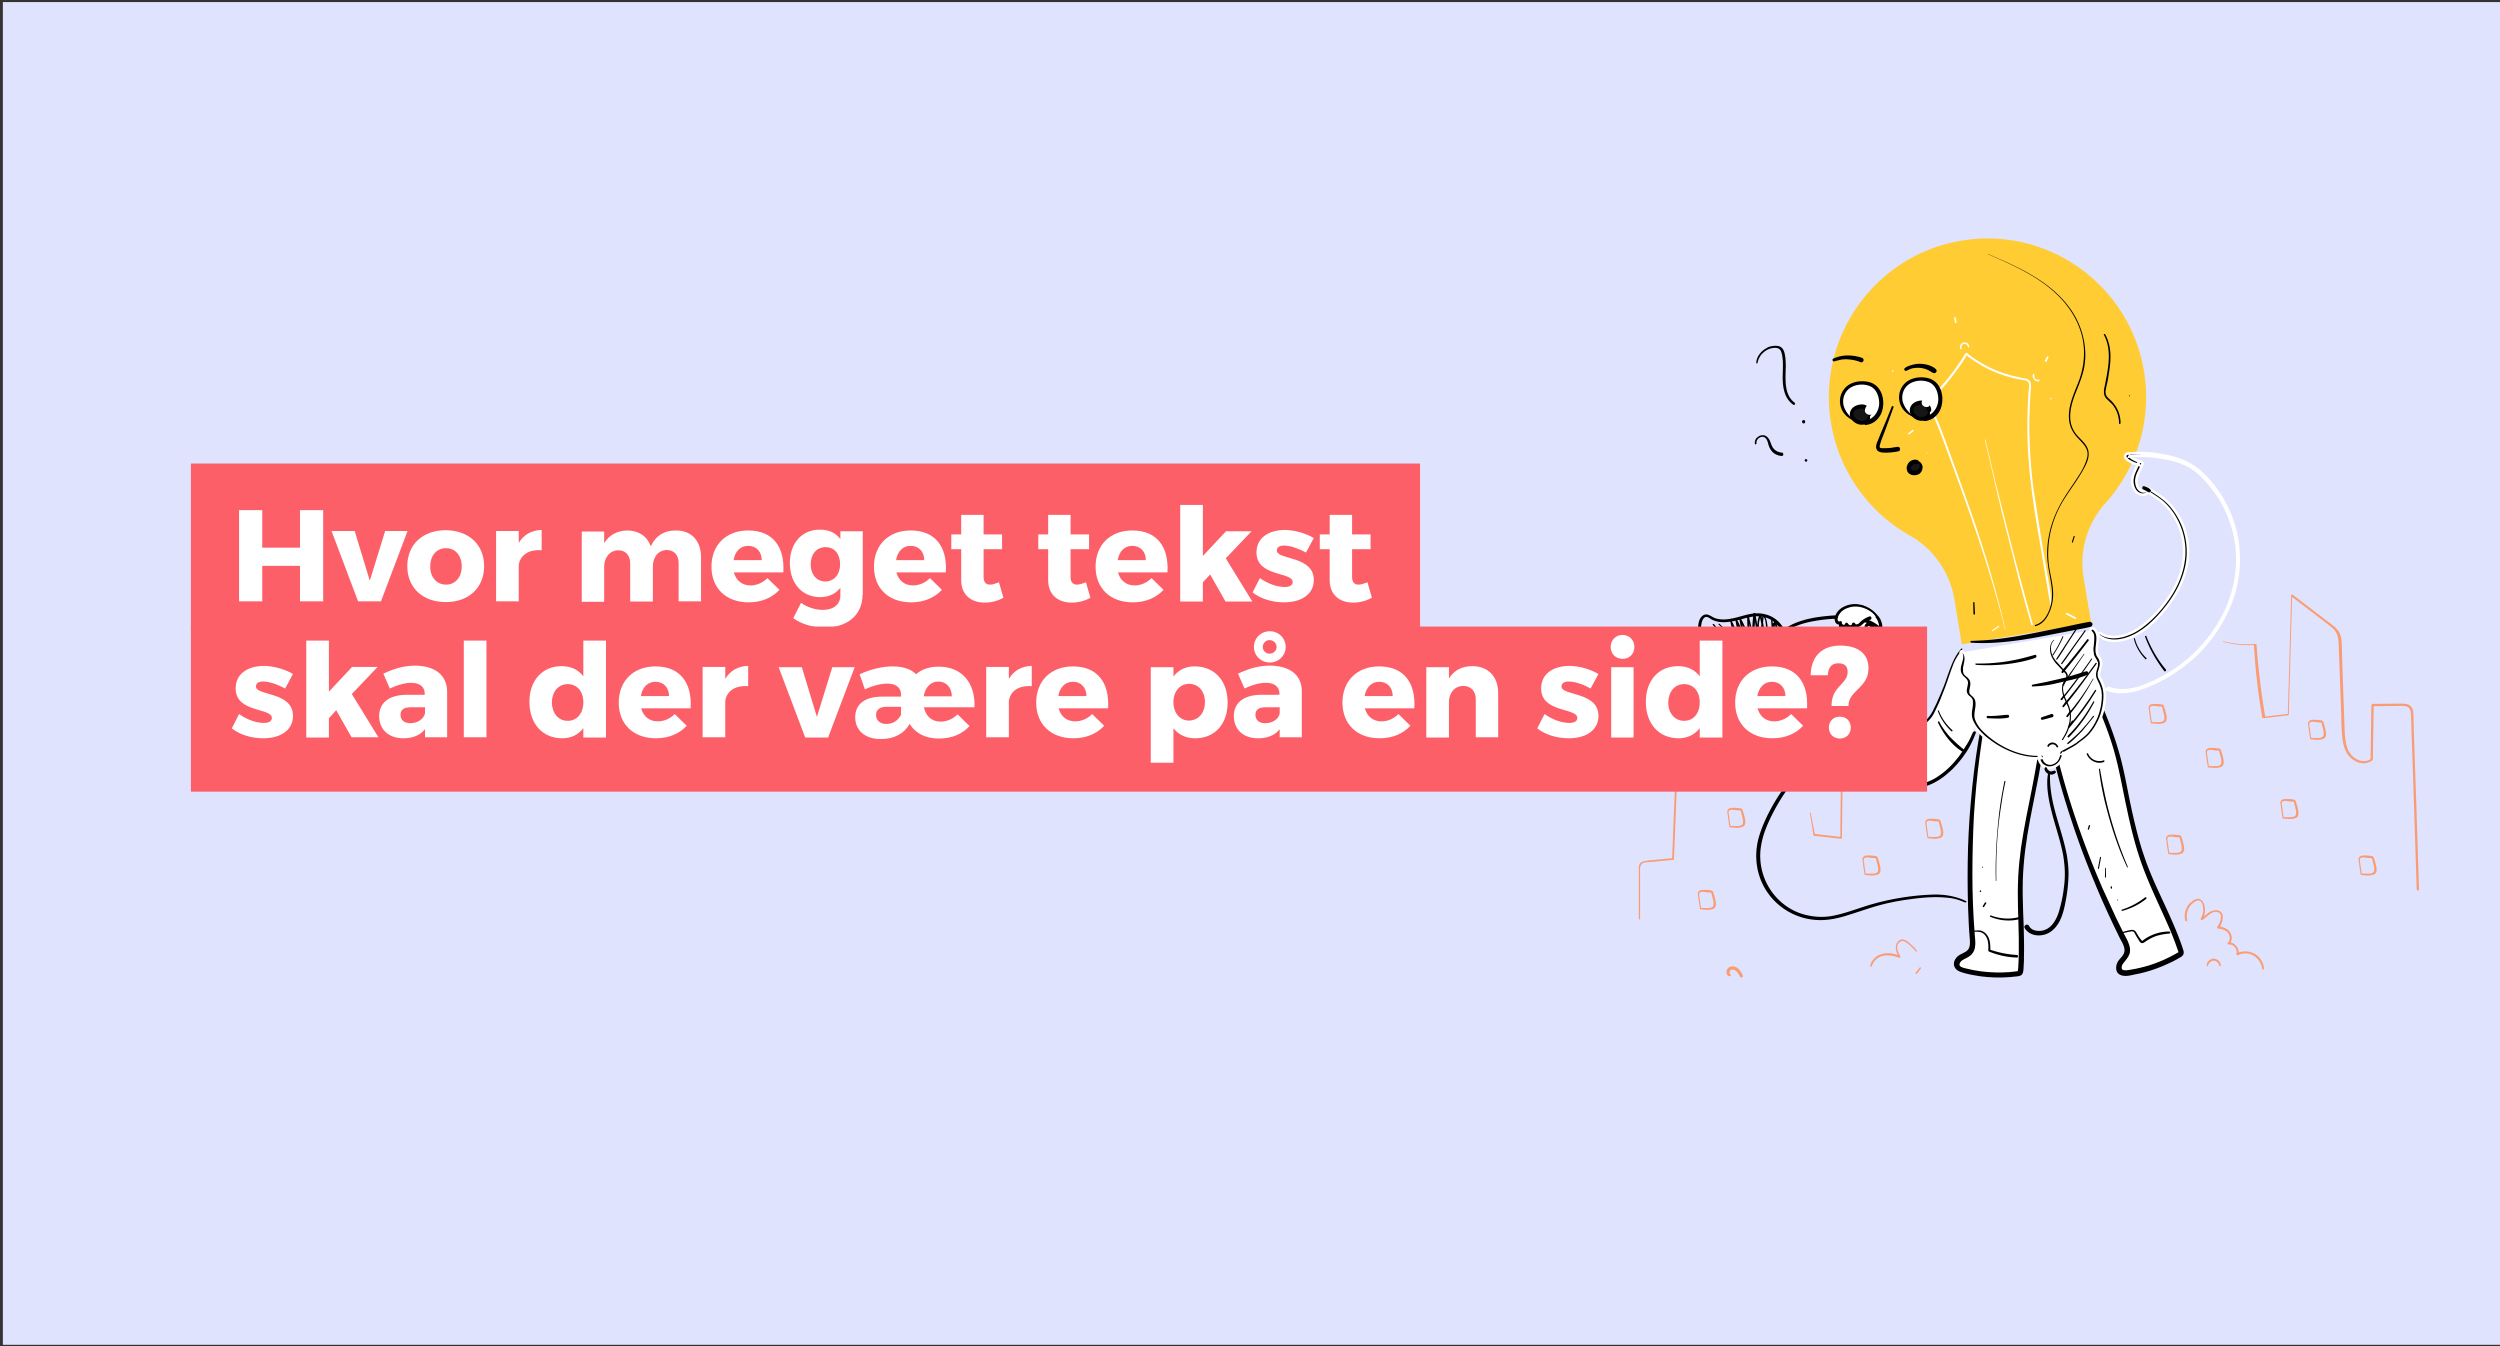 <svg xmlns="http://www.w3.org/2000/svg" viewBox="0 0 960 517" xmlns:v="https://vecta.io/nano"><rect x="0" y="0" width="960" height="517" fill="#333333" stroke="none"/><path fill="#e0e3fe" d="M1.1.8h960v515.6H1.1z"/><path fill="#fff" d="M753.3 249.3c-3 3.2-4.2 7.7-5.7 11.8-1.4 4-3 8-4.9 11.8-1.8 3.6-4.6 6.3-8.8 6.5-10.5.6-12.5-13-12.9-20.7-.1-2.8 0-5.6.3-8.4.1-1.4.1-3 .3-4.4.3-1.7.7-3.3.6-5.1 0-.7-.2-1.5-.4-2.2-.3-.8-.8-1.5-1.3-2.1-1.9-2.1-5.4-4.4-8.3-3.4-.7.3-1.4.7-2 1.2-1.4 1.1-2.6 2.4-3 4.2-.5 1.8-.7 3.7-1 5.5-.7 4.4-1.1 8.8-1.1 13.3 0 18.1 4 41.5 25.9 44.4 2.6.4 5.3.3 7.9-.4 8.5-2.3 16.2-12.1 19.3-20.1"/><path d="M753.1 249.1c-2.8 3.1-4.1 7.2-5.5 11.1-.7 2.2-1.6 4.4-2.5 6.5-.9 2.2-1.9 4.4-3 6.5-.8 1.5-1.9 2.9-3.2 4-1.4 1-3 1.6-4.7 1.8-2.7.2-5.3-.6-7.3-2.5-1.9-1.9-3-4.4-3.7-6.9-.8-2.6-1.3-5.3-1.5-8.1-.1-1.5-.2-3-.2-4.6 0-2.4.2-4.8.4-7.3.1-1.1.1-2.3.3-3.4l.6-3.5c.1-1.2.1-2.4-.2-3.5s-.8-2.1-1.6-2.9c-1.3-1.5-2.9-2.6-4.7-3.4-1.9-.8-4-.7-5.7.4s-3.1 2.6-3.8 4.4c-.3 1-.6 2.1-.7 3.1l-.6 3.5c-1.2 7.6-1.4 15.3-.6 23 .6 6 1.7 12 4.1 17.6 2.2 5.3 5.7 10.2 10.6 13.4 2.6 1.7 5.4 2.9 8.4 3.6 4 .9 8.4 1.2 12.4-.3 3.5-1.3 6.6-3.6 9.3-6.2 2.7-2.7 5.1-5.8 6.9-9.2.8-1.5 1.5-3.1 2.1-4.7.3-.7-.8-.9-1.1-.3-.7 1.6-1.4 3.2-2.3 4.6-1 1.6-2 3.2-3.1 4.7-2.3 3-5 5.7-8.1 7.7-1.4 1-3 1.7-4.6 2.3-2.1.6-4.4.9-6.6.7-3.3-.2-6.6-1-9.6-2.4-5.1-2.4-9-6.6-11.7-11.6-2.7-5.2-4.2-11-5-16.8-.4-2.9-.6-5.9-.8-8.8-.2-3.8-.1-7.7.2-11.5.2-2.4.6-4.7.9-7.1l.6-3.5c.2-.9.5-1.9 1-2.7s1.2-1.5 1.9-2c.7-.7 1.6-1.1 2.5-1.4 1.8-.4 3.7.6 5.2 1.7 1.6 1.2 3.1 2.7 3.4 4.8.3 2.3-.4 4.6-.6 6.9-.1 1.2-.1 2.3-.2 3.5s-.2 2.4-.2 3.6c-.1 2-.1 4 .1 6 .2 2.7.6 5.3 1.2 7.9s1.6 5.3 3.1 7.5c1.5 2.1 3.5 3.7 6.1 4.3 3.2.7 6.5-.1 9-2.3 1.3-1.2 2.3-2.5 3-4.1 1-2.1 2-4.2 2.8-6.4.9-2.2 1.7-4.3 2.4-6.5.7-2 1.3-3.9 2.1-5.8.8-1.8 1.9-3.5 3.2-5.1.2-.2-.2-.6-.4-.3h0z"/><path fill="#fff" d="M764.6 261.8c-7.3 32.3-9.7 65.4-7.3 98.4.1 1.8.2 3.9-1 5.2-.9 1-2.2 1.4-3.3 2.1s-2.1 2-1.7 3.3c.4 1 1.6 1.4 2.6 1.7a52.18 52.18 0 0 0 20.8 1.2c.5 0 1-.3 1-.9v-.2c1-12.1-.6-24.3 0-36.4.9-18.7 6.8-36.8 8.7-55.4"/><path d="M764.3 261.7c-1.7 7.6-3.4 15.2-4.6 22.9-1.3 7.7-2.2 15.5-2.9 23.3s-1.1 15.6-1.2 23.4 0 15.6.4 23.4c.1 1.9.2 3.8.4 5.8.1 1.4.2 3.1-.7 4.2-1 1.2-2.8 1.5-3.9 2.5-1.3 1.1-2 2.9-1.1 4.4.8 1.4 2.7 1.8 4.1 2.2 1.9.5 3.8.8 5.7 1.1 3.8.5 7.6.6 11.4.3l2.9-.3c.9-.1 1.7-.4 2-1.4.3-.9.2-1.9.3-2.8.1-1 .1-2 .1-3 .1-4 0-7.9-.1-11.9-.3-7.9-.7-15.8 0-23.7.6-7.7 2-15.3 3.5-22.8s3.1-15.1 4.1-22.7c.3-1.9.5-3.7.7-5.6 0-.5-.4-.8-.8-.8-.5 0-.8.4-.8.8-.8 7.5-2.2 14.9-3.6 22.2-1.5 7.4-3 14.7-4.1 22.1-.5 3.7-.9 7.5-1.1 11.3-.2 3.9-.2 7.8-.1 11.7.2 7.8.6 15.5.1 23.3 0 .2-.2 1.1-.1 1.3 0 0 .3-.1 0 0-.2 0-.4.1-.6.1l-2.8.3c-1.9.1-3.7.2-5.6.1-3.7-.1-7.4-.6-10.9-1.5-.9-.2-3-.6-2.5-1.9.5-1.4 2.2-1.8 3.3-2.5 1.4-.8 2.4-2.2 2.6-3.8.3-1.6 0-3.3-.1-4.9-.6-7.6-.9-15.3-.9-23 0-7.6.2-15.2.6-22.8.5-7.6 1.2-15.2 2.2-22.7 1-7.6 2.2-15.1 3.7-22.6.4-1.8.7-3.7 1.1-5.5 0-.8-.6-.9-.7-.5h0z"/><path fill="#fff" d="M784.2 267.4c5.7 32.6 16.3 64.1 31.3 93.6.8 1.6 1.7 3.5 1.1 5.2-.4 1.3-1.5 2.2-2.3 3.3s-1.2 2.7-.3 3.7c.8.8 2 .7 3.1.6 7-1 13.7-3.3 19.7-6.9.5-.2.8-.7.6-1.2 0-.1 0-.1-.1-.2-3.8-11.5-9.9-22.2-14.1-33.6-4-11.1-6.1-22.8-8.5-34.3-2.4-11.8-6.2-21.2-11.2-32.1"/><path d="M783.8 267.5c1.4 8.1 2.9 16.1 4.9 24.1 1.9 8 4.2 15.8 6.8 23.6 2.5 7.7 5.4 15.4 8.5 22.9 3.1 7.6 6.5 15 10.1 22.3.8 1.5 2.1 3.5 1.6 5.3-.4 1.6-2.1 2.6-2.7 4.1-.7 1.7-.6 3.8 1.3 4.6 1.7.7 3.7.2 5.4-.2 3.9-.7 7.7-1.9 11.4-3.5 1.8-.8 3.6-1.6 5.3-2.6.8-.5 1.9-.9 2.1-1.9.1-.6 0-1.1-.2-1.6s-.3-1-.5-1.5c-2.7-7.8-6.4-15.2-9.8-22.7-1.7-3.8-3.3-7.6-4.6-11.5-1.4-4-2.5-8.1-3.5-12.2s-1.9-8.3-2.7-12.4-1.6-8.1-2.6-12.1c-1.9-7.5-4.6-14.8-7.7-21.9l-2.4-5.4c-.2-.4-.7-.5-1.1-.3s-.5.7-.3 1.1c3.1 6.9 6.1 14 8.3 21.3 2.3 7.7 3.6 15.7 5.3 23.5 1.7 8.1 3.7 16.2 6.7 23.9 2.9 7.5 6.5 14.8 9.7 22.2.8 1.8 1.5 3.7 2.2 5.5.3.9.7 1.9 1 2.8.1.2.2.5.2.8 0-.1.1-.1 0 0l-.6.3c-.2.1-.4.3-.7.4-3.4 1.9-6.9 3.4-10.6 4.5-1.8.5-3.7 1-5.6 1.3-.9.2-1.7.3-2.6.4-.5 0-1.4 0-1.6-.6-.2-.5 0-1.3.3-1.7.4-.7 1-1.3 1.4-1.9.6-.7 1-1.5 1.3-2.3.2-1 .2-2-.1-2.9-.5-1.9-1.6-3.6-2.5-5.4l-2.7-5.5-5-10.9c-3.2-7.3-6.1-14.7-8.8-22.3s-5.1-15.2-7.2-23a465.25 465.25 0 0 1-5.7-23.3c-.4-1.9-.8-3.8-1.1-5.8-.3-.1-.9.1-.9.5h0z"/><path fill="#fc3" d="M823.3 142.6c-5.5-33.2-36.8-55.7-70-50.2-33.1 5.4-55.7 36.9-50.2 70 3 18.2 14.1 34.1 30.2 43.2 9.1 5.1 15.4 14.1 17.2 24.5l2.8 17.3 49.7-8.2-2.9-17.4c-1.7-10.3 1.4-20.8 8.4-28.6a60.85 60.85 0 0 0 14.8-50.6z"/><path fill="#fff" d="M753.5 250.5c1.6 2.3-1.3 5.7.1 8.1.6 1 1.8 1.5 2.2 2.6.6 1.6-.9 3.7.1 5.2.3.5.9.8 1.3 1.2 1.8 2-.2 5.5.4 7.9.8 3 3.3 5.6 5.6 7.5 5.7 4.7 13.2 8 20.6 7.5-.3 1.4.7 2.9 2.1 3.4s3 0 4-1.1 1.6-2.5 1.6-4c0-.1 5.2-2.9 5.7-3.3 1.7-1.3 3.4-2.5 4.8-4.1 3.4-4 5.2-9.1 5.2-14.4 0-2.7-.7-4-1.8-6.2-1.3-2.7 1-4.4.3-6.9-.2-.7-.7-1.3-1-1.9-1.5-3.1 1.3-7.7-1.3-10"/><path stroke="#fff" stroke-miterlimit="10" d="M753 250.8c.9 1.3 0 3.1-.3 4.5-.3.8-.3 1.7-.2 2.6.2.9.7 1.7 1.4 2.3.6.6 1.3 1.1 1.3 1.9 0 .9-.3 1.7-.4 2.6-.2 1 .2 2 .9 2.7.2.2.4.3.6.5l.4.4c.2.3.4.6.4 1 0 .1 0 0 0 0v.1.3.7c0 .5-.1.8-.1 1.2a13.33 13.33 0 0 0-.3 2.8c0 2.1 1.3 4.1 2.5 5.7 1.4 1.6 2.9 3.1 4.6 4.3 1.7 1.3 3.6 2.5 5.6 3.5 4 2 8.3 3.3 12.8 3.3.6 0 1.1 0 1.7-.1l-.9-1.1c-.3 1.3.2 2.6 1.1 3.6 1 .9 2.4 1.4 3.7 1.1 2.9-.5 4.5-3.3 4.6-6l-.1.5-.3.3h.1c.1 0 .1-.1.2-.1.2-.1.4-.2.5-.3.5-.3 1.1-.6 1.6-.9 1-.6 2.1-1.1 3.1-1.8.7-.5 1.4-1.1 2.1-1.6 1-.7 1.9-1.5 2.7-2.3 1.6-1.7 2.8-3.6 3.8-5.7s1.6-4.3 1.9-6.6c.3-2.2.4-4.5-.3-6.6a13.9 13.9 0 0 0-1.2-2.8c-.2-.4-.4-.8-.5-1.3v-1.1c.2-.8.5-1.6.7-2.5.2-1.1.1-2.2-.4-3.1-.3-.5-.6-.9-.8-1.3-.1-.3-.2-.7-.3-1.1-.1-.9 0-1.8.1-2.6.2-1.8.5-3.7-.4-5.3-.2-.4-.5-.7-.8-1-.8-.7-2 .5-1.2 1.2.7.6.8 1.3.8 2.2 0 1.1-.1 2.1-.2 3.1-.2 1.1-.1 2.2.1 3.3.1.6.4 1.1.7 1.6s.6 1 .8 1.5c.1.4 0 .8 0 1.3-.1.5-.3 1-.4 1.4-.3 1.1-.5 2.2-.1 3.4.4 1.1 1.1 2.2 1.4 3.2a10.3 10.3 0 0 1 .6 3.5c0 2.6-.5 5.2-1.4 7.6s-2.3 4.7-4 6.6c-.9.9-2 1.8-3.1 2.6-.3.2-.6.4-.9.7-.1 0-.3.3-.4.3l.1-.1c-.2.1-.4.2-.6.4-1.3.8-2.7 1.5-4 2.2-.4.2-.8.4-1.2.7-.5.4-.4 1.1-.5 1.7s-.3 1.1-.6 1.6c-.5.9-1.5 1.5-2.5 1.7-1 .1-1.9-.4-2.4-1.2-.2-.4-.3-.8-.2-1.2.1-.5-.2-1.2-.9-1.1-4.2.3-8.5-.7-12.3-2.4s-7.4-4.2-10.3-7.2c-.7-.7-1.3-1.6-1.8-2.4-.2-.4-.4-.8-.6-1.3-.1-.2-.2-.4-.2-.7 0-.1-.1-.2-.1-.3v-.1c0-.2 0 .1 0 0-.2-1.8.5-3.4.4-5.2 0-1-.3-1.9-.9-2.6-.3-.3-.7-.7-1.1-1-.1-.1-.2-.3-.3-.4 0-.1-.1-.3-.1-.4 0-.8.3-1.7.4-2.6.1-1-.1-2-.8-2.8-.5-.7-1.4-1.1-1.8-1.8-.1-.3-.2-.5-.2-.8v-1.2c.2-1.5.9-3.2.4-4.8-.1-.4-.3-.7-.5-1-.7-1-1.6-.5-1.2.1h0z"/><path d="M786.7 286.7c.3-.6 1-.9 1.6-.9.6.1 1.2.4 1.4 1 .1.2.2.3.4.2.2 0 .3-.2.2-.4-.3-.8-1.1-1.4-2-1.5-.9 0-1.7.4-2.1 1.2-.1.1 0 .3.1.4.2.2.3.2.4 0h0zm1.9-41c-1.7 1.6-1.7 4.3-.8 6.4.6 1.2 1.3 2.4 2.3 3.3l3 3.2c.4.5.5 1.3.2 1.9s-.7 1.1-1 1.6c-.6 1.3-.6 2.7-.3 4.1s1 2.8 1.6 4.1c.7 1.3 1.1 2.8 1.2 4.3.2 3.3-1.2 6.6-3 9.3-.2.2.2.5.4.2 1.6-2.4 2.8-5.1 3-7.9.1-1.4 0-2.8-.4-4.2-.4-1.5-1.2-2.8-1.8-4.2-.5-1.3-1-2.8-.7-4.2.1-.7.4-1.3.8-1.9.4-.5.7-1.1.9-1.7.3-1.3-.9-2.4-1.8-3.2l-2.9-3.2c-.9-1.2-1.6-2.5-1.7-4-.2-1.4.2-2.8 1.2-3.8.1 0-.1-.2-.2-.1h0z"/><path d="M792 244.4c-1.1 2.5-2.4 4.9-3.9 7.1-.1.2.2.3.3.2 1.5-2.3 2.8-4.6 3.9-7.1.1-.2-.2-.4-.3-.2zm5-2.8l-3.7 5.7-3.7 5.7c-.1.3.2.5.4.2 1.3-1.8 2.5-3.8 3.7-5.7l3.7-5.7c.1-.2-.3-.4-.4-.2h0zm3.5.5l-4.5 6.3-4.5 6.3c-.2.3.2.5.4.2 1.6-2 3-4.2 4.5-6.3l4.5-6.3c.1-.2-.2-.4-.4-.2h0zm1 3.4c-3.2 4.2-6.5 8.3-9.9 12.3l.5.4c.4-.8 1-1.5 1.7-2.1.2-.2-.1-.5-.3-.3-.7.6-1.3 1.4-1.8 2.2-.2.3.2.6.5.4 3.4-4.1 6.7-8.3 9.9-12.5 0-.4-.4-.6-.6-.4h0zm-1.3 5.6l-5.3 7.4-2.5 3.7c-.1.2-.7.9-.1 1.1.2 0 .3-.1.4-.2 0-.1 0-.3-.1-.3-.2-.2-.5.2-.2.4h0l-.1-.2c.2 0 .3-.1.4-.3l.1-.1a.76.76 0 0 0 .2-.4l.5-.8 1-1.5 1.9-2.9 4-5.8c-.1-.1-.2-.2-.2-.1h0zm2.8 1.9c-2.8 4.1-5.8 8.1-8.9 12.1l-2.7 3.3.5.4.9-1.5c.2-.3-.3-.6-.5-.3-.3.5-.6.9-1 1.4-.2.3.3.6.5.4 3.2-3.9 6.2-8 9.1-12.1l2.4-3.5c.2-.3-.1-.5-.3-.2h0zm1.7 1.6c-3.1 4.4-6.4 8.7-9.8 12.9L792 271l.5.4 1.1-1.6c.2-.3-.3-.6-.5-.3l-1.1 1.6c-.2.3.3.7.5.4 3.5-4.1 6.7-8.5 9.9-12.9l2.7-3.7c.2-.3-.2-.5-.4-.3h0z"/><path d="M803.7 260.6c-2.9 5.1-6.3 9.8-10.2 14.3l.5.4 1.5-2.2c.2-.3-.3-.6-.5-.3l-1.5 2.1c-.2.3.3.7.5.4 3.8-4.5 7.1-9.4 9.9-14.6 0-.1-.2-.2-.2-.1h0zm.8 4.4c-3.1 4.9-6.5 9.6-10.3 14l.5.4 1.4-2.3c.2-.3-.3-.6-.5-.3-.5.8-1 1.5-1.5 2.3-.2.3.3.7.5.4 3.8-4.5 7.3-9.2 10.3-14.2.1-.1 0-.3-.1-.3-.1-.2-.3-.1-.3 0h0z"/><path d="M803.8 269.4c-2.6 4.8-5.9 9.3-9.8 13.2l.5.5c.8-.9 1.6-1.8 2.3-2.8.2-.2-.1-.6-.3-.3-.8.9-1.7 1.7-2.5 2.6-.3.3.2.8.5.5 3.9-4 7.1-8.5 9.7-13.5.1-.2-.3-.4-.4-.2h0zm-.1 5.6c-1.4 1.9-3 3.7-4.6 5.5-1.6 1.7-3.4 3.2-5.2 4.8-.2.2.1.6.3.4 1.9-1.4 3.6-3.2 5.3-4.9l4.6-5.6c.1-.2-.2-.4-.4-.2h0zm-44.9-19.7c6 .4 12 0 17.9-1.3 1.7-.4 3.3-.8 4.9-1.4.7-.3.4-1.4-.3-1.1-2.9.8-5.7 1.6-8.6 2.1-2.9.6-5.9.9-8.8 1.1-1.7.1-3.4.1-5.1.1-.4-.1-.3.4 0 .5h0zm21.8 8.3c2.8-.1 5.5-.4 8.2-1l8.1-1.9a39.56 39.56 0 0 0 4.5-1.5c.4-.1.6-.5.5-.9s-.5-.6-.9-.5l-7.9 2.4-8 1.8-4.6.9a.55.55 0 0 0-.3.5c0 .1.2.2.4.2h0zm-17.3 12.2c2.6.1 5.3.3 7.8-.2.6-.1.5-1.1-.1-1.1-1.3 0-2.5.2-3.8.3s-2.6.2-3.8.1c-.7 0-.7.8-.1.9h0zm21.1.6c.6-.2 1.2-.3 1.9-.5.6-.2 1.2-.3 1.8-.5.3-.1.5-.4.4-.8-.1-.3-.4-.5-.8-.4l-1.8.6-1.8.6c-.3.1-.4.4-.4.6.1.3.4.5.7.4h0zm-26.7-44.9l.1 4.2c0 .4.6.4.6 0l-.2-4.2c.1-.4-.5-.4-.5 0zm-.7 15.3c6 .4 12-.1 17.9-.9 6-.8 11.9-2.1 17.8-3.2 3.4-.7 6.8-1.2 10.1-2 .5-.2.8-.7.7-1.2-.2-.5-.7-.8-1.2-.7-3 .5-6 1.2-8.9 1.8l-8.9 1.8c-5.8 1.2-11.6 2.3-17.5 3-3.3.4-6.7.6-10 .7-.2 0-.4.2-.4.4.1.1.2.3.4.3h0z"/><path d="M770 241.5c-2.7-12.1-6.2-23.9-10-35.7-3.9-11.8-8.2-23.4-12.4-35-2.3-6.3-4.6-12.5-8-18.3l-.4.6c1.4.5 2.7-.2 3.7-1 1.2-1 2.3-2.3 3.4-3.5 2.2-2.5 4.2-5.1 6.1-7.8 1.1-1.5 2.1-3.1 3-4.7l-.6.1c5.8 4.6 12.5 7.8 19.7 9.3.9.2 1.8.3 2.7.5.9.1 1.6.4 1.9 1.3.2.9 0 1.8-.1 2.7-.1 1-.1 2-.2 3a232.33 232.33 0 0 0-.3 11.8c.1 7.1.5 14.2 1.4 21.2.8 6.9 1.9 13.7 3.1 20.6l3.8 22.7c.2 1 .4 2 .5 3 .1.5.8.3.7-.2l-.9-6.2c-.3-2-.6-3.9-1-5.8l-1.9-11.1-3.3-21c-.9-7-1.4-14.1-1.6-21.2-.1-3.9 0-7.8.2-11.6.1-2.1.2-4.2.4-6.3.1-1.5-.1-3.1-1.8-3.5-.9-.2-1.8-.3-2.6-.5l-2.7-.6c-5.4-1.4-10.6-3.7-15.2-7-.8-.5-1.5-1.1-2.2-1.7-.2-.2-.4-.1-.6 0l-.1.1c-2 3.4-4.3 6.6-6.8 9.7-1.2 1.5-2.5 3-3.9 4.4-1.1 1.2-2.8 3.2-4.7 2.5-.3-.1-.6.3-.4.6 3 5.2 5.3 10.8 7.4 16.5l6.3 17.2c4.2 11.6 8.2 23.2 11.8 35 2 6.6 3.9 13.3 5.5 20.1-.1-.1.1-.1.1-.2h0zm-16.7-107.6c0-.2-.1-.4-.1-.6s.1-.3.1-.5c.1-.3.4-.6.8-.7.7-.2 1.4.4 1.6 1.1 0 .1.2.2.3.2s.2-.1.2-.3c0-.4-.2-.8-.5-1.1s-.7-.5-1.1-.5c-.8-.1-1.6.4-1.9 1.2-.1.4-.2.9 0 1.3.3.1.7.1.6-.1h0zm27.3 9.9c-.3 1.1.5 2.3 1.5 2.6.3.1.6.1.9 0 .2-.1.3-.2.2-.4s-.2-.3-.4-.2h0-.1-.1-.2s-.1 0 0 0h-.1c-.1 0-.1 0-.2-.1 0 0-.1-.1 0 0h-.1c-.1 0-.1-.1-.2-.1 0 0-.1 0-.1-.1-.1 0 0 0 0 0-.1 0-.1-.1-.2-.1l-.1-.1s0-.1-.1-.1c0-.1-.1-.1-.1-.2v-.1-.1-.2-.1-.1-.2c0 .1 0 0 0-.1v-.1c0-.2-.1-.4-.2-.4-.1-.1-.3 0-.4.2h0zm-42.8 7.5c-.5.3-1.1.7-1.2 1.3s.2 1.2.8 1.2c.1 0 .3-.1.3-.3 0-.1-.1-.3-.3-.3-.1 0 0 0 0 0h-.1 0s-.1 0 0 0c0 0 0-.1 0 0v-.1-.1c0-.1 0 0 0 0v-.1c0-.1 0 0 0 0v-.1-.1c.1-.4.5-.7.9-.9.1-.3-.1-.7-.4-.5h0z" fill="#fff"/><path d="M763.6 97.7c10.2 4.5 20.8 9.1 28.4 17.6 3.5 3.9 6.2 8.6 7.5 13.8 1.4 5.8.8 11.8-1.3 17.4-1.9 4.9-4.4 9.9-3.6 15.4.4 2.4 1.5 4.4 3.2 6.2 1.5 1.7 3.5 3.3 3.8 5.7.2 1.6-.5 3.2-1.1 4.7-.6 1.3-1.2 2.5-2 3.7-1.5 2.4-3.1 4.7-4.7 7.1-3.1 4.7-5.6 9.7-6.8 15.3-.6 2.7-.9 5.4-.9 8.1 0 2.8.5 5.6 1 8.3.5 2.9 1.1 5.8.8 8.7-.2 2.8-1.2 6-3.1 8.2a7.21 7.21 0 0 1-3.3 2.1c-.1 0-.2.2-.1.3 0 .1.1.2.3.1 2.4-.6 4.1-2.6 5.1-4.9 1.2-2.5 1.7-5.3 1.6-8.1s-.8-5.6-1.3-8.4c-.6-3-.7-6-.5-9 .4-6 2.2-11.7 5.2-16.9 2.9-5 6.7-9.5 9.2-14.7 1.1-2.3 1.6-4.8.2-7.1-1.2-2-3.1-3.3-4.4-5.2-3.4-4.9-1.4-11.2.6-16.1 1.1-2.7 2.2-5.5 2.8-8.3s.7-5.7.4-8.5c-.6-5.4-2.6-10.5-5.8-14.9-6.6-9.1-16.9-14.4-26.9-18.8l-4.1-1.8c-.2-.3-.4 0-.2 0h0z"/><g fill="#fff"><path d="M762.2 168.9l6.5 27.9 7 27.6 2.1 7.7 2.2 7.8c.1.2.3.3.4.2.2-.1.3-.2.2-.4l-3.8-13.8-3.7-13.8-7-27.6-3.7-15.7c0-.1-.2-.1-.2.1h0zm3 73.5l2.4-1.7c.1-.1.1-.2.1-.3-.1-.1-.2-.1-.3-.1L765 242c-.1.1-.1.2-.1.3s.2.1.3.1h0zm28.2-6.5c.5.3 1.1.6 1.7.9l1.7.9a.34.34 0 0 0 .3-.6l-1.7-.9c-.6-.3-1.1-.6-1.7-.8-.2-.1-.3 0-.4.1-.1.2 0 .3.1.4h0zm-43-113.8l.3 1.7c0 .2.2.3.4.2s.3-.2.2-.4l-.3-1.6c0-.2-.2-.3-.4-.2-.2 0-.3.2-.2.3h0zm-23.6 20.7c.2 0 .3-.2.3-.3 0-.2-.1-.3-.3-.3s-.3.2-.3.3c0 .2.1.3.3.3zM786 137l-.7 1.4c-.1.2 0 .4.1.5.2.1.4 0 .5-.1l.7-1.5c.1-.2 0-.4-.1-.4-.2-.1-.4 0-.5.1h0zm-52.9 29.8l1.6-1.2c.1-.1.2-.3.1-.4s-.3-.2-.4-.1l-1.6 1.2c-.1.1-.2.3-.1.4.1.2.3.2.4.1h0z"/><use href="#B"/><path d="M787.5 153.4c.2 0 .3-.1.3-.3s-.1-.3-.3-.3-.3.1-.3.3c.1.2.2.3.3.3z"/></g><path d="M726.4 156.2c-1.3 3.4-2.7 6.7-4.1 10-.3.8-.7 1.6-1 2.5-.3.7-.7 1.4-.8 2.2-.2.7-.1 1.5.4 2.1.6.6 1.4.7 2.2.8 2 .1 4-.1 5.9-.5.5-.1.7-.6.6-1.1s-.6-.7-1.1-.6c-1.5.3-3 .5-4.6.5h-1.2c-.3 0-.5 0-.8-.2-.2-.2-.1-.8 0-1.1.4-1.5 1-3 1.6-4.5l1.7-4.6c.6-1.8 1.3-3.5 1.9-5.3.2-.5-.5-.7-.7-.2h0z"/><g fill="#fff"><use href="#C"/><use href="#C"/></g><path d="M713.3 161.7c-1.3-.5-2.4-1.3-3.3-2.3a9.4 9.4 0 0 1-2-3.5c-.7-2.5.2-5.4 2.4-6.9s5.3-1.7 7.7-.7c2.6 1.1 3.6 4.3 3.5 6.9-.2 3-2.2 5.8-5.3 6.3-.9.1-.7 1.8.2 1.7 1.6-.2 3.2-.9 4.3-2.1 1.2-1.2 1.9-2.7 2.2-4.4.6-3.2-.3-7.1-3.1-9-1.4-1-3.2-1.3-4.9-1.3-1.5 0-3 .3-4.4 1-2.8 1.4-4.4 4.5-4 7.6.2 1.7 1 3.3 2.2 4.5s2.7 2 4.3 2.5c.3.1.4-.2.2-.3h0z"/><use href="#C" x="22.8" y="-1.5" fill="#fff"/><path d="M736 160.2c-1.3-.5-2.4-1.3-3.3-2.3a9.4 9.4 0 0 1-2-3.5c-.7-2.5.2-5.4 2.4-6.9s5.3-1.7 7.7-.7c2.6 1.1 3.6 4.3 3.5 6.9-.2 3-2.2 5.8-5.3 6.3-.9.1-.7 1.8.2 1.7 1.6-.2 3.2-.9 4.3-2.1 1.2-1.2 1.9-2.7 2.2-4.4.6-3.2-.3-7.1-3.1-9-1.4-1-3.2-1.3-4.9-1.3-1.5 0-3 .3-4.4 1-2.8 1.4-4.4 4.5-4 7.6.2 1.7 1 3.3 2.2 4.5s2.7 2 4.3 2.5c.4.1.5-.2.2-.3h0z"/><path fill="#161616" d="M736.4 177.1c1.9.5 2 2.9.5 3.9-1 .7-2.9.5-3.4-.8-.3-.8-.1-1.7.5-2.3.6-.7 1.5-1 2.4-.8z"/><path d="M736.3 177.6h0c.1 0 .2.1.2.1.1 0 .2.1.3.2s0 0 0 0l.1.1.1.1v.1c0 .1.1.1.1.2 0 0 .1.2 0 .1 0-.1 0 .1 0 .1 0 .1 0 .2.1.2v.1-.1.1.2.1.1c0 .1 0 0 0-.1 0 .1 0 .2-.1.2v.1.1c0 .1 0 0 0 0 0 .1-.1.1-.1.2s-.2.2-.2.3c0 0 .1-.1 0-.1v.1l-.1.1-.1.1s-.2.1-.1.1c.1-.1 0 0-.1 0 0 0-.1 0-.1.1 0 0-.1 0-.1.1h-.1c-.1 0 .1 0 .1 0-.1 0-.2.1-.3.1h-.1-.1c.1 0-.1 0-.1 0h-.1-.3-.1c.1 0 0 0-.1 0s-.2 0-.3-.1c0 0-.2-.1-.1 0s0 0-.1 0-.2-.1-.2-.2c-.1 0 .1.1.1.1h-.1l-.1-.1-.1-.1.1.1-.1-.1s0-.1-.1-.1v-.1s.1.2 0 .1c0-.1 0-.1-.1-.2v-.1c0 .1 0-.1 0-.1v-.2-.1s0 .2 0 0v-.2c0-.1 0-.1.1-.2 0 0 0-.1 0 0s0 0 0 0c0-.1.1-.1.1-.2s.1-.1.1-.2c0 0-.1.1 0 .1l.1-.1c0-.1.1-.1.1-.1l.1-.1c.1-.1 0 0 0 0 .1 0 .1-.1.2-.1s.1-.1.2-.1h.1s.2-.1 0 0 0 0 0 0h.1c.1 0 .1 0 .2-.1h.1 0c-.1 0 .1 0 .1 0h.2 0c-.1 0 0 0 .1 0 .4.1.9-.1 1-.6.1-.4-.1-.9-.6-1-1.5-.4-3.1.4-3.7 1.8-.4.7-.4 1.5-.2 2.3.2.6.6 1.1 1.2 1.4 1 .6 2.3.5 3.3 0 .9-.5 1.5-1.6 1.5-2.7-.1-1.2-.9-2.2-2.1-2.5-.3-.1-.5.1-.6.4.3-.1.4.2.7.3z"/><path fill="#161616" d="M740.8 157.4c.2 1.6-.8 3.3-2.8 3.4-2.5.1-5.2-2.5-3.5-4.9.5-.7 1.3-1 2.1-1.2s1.8-.3 2.5.2c1 .5 1.6 1.5 1.7 2.5z"/><path d="M740.6 157.4c.1.5-.1 1.1-.4 1.5s-.6.7-1.1 1c-1 .5-2.1.3-3-.3-.4-.3-.8-.6-1.1-1.1-.2-.4-.3-.8-.3-1.2.2-1.3 1.5-1.8 2.6-1.9.7-.1 1.4.1 1.9.6s.8 1.1.9 1.7c.2.8 1.5.7 1.5-.2s-.4-1.8-1-2.5c-.7-.8-1.6-1.2-2.6-1.2-1.7 0-3.7.8-4.4 2.5-1.3 3.1 2.6 6.1 5.5 5.1.8-.3 1.5-.8 1.8-1.6.2-.3.2-.7.2-1.1v-1.1c-.1-.5-.5-.5-.5-.2z"/><path fill="#161616" d="M717.9 158.9c.2 1.6-.8 3.3-2.8 3.4-2.5.1-5.2-2.5-3.5-4.9.5-.7 1.3-1 2.1-1.2s1.8-.3 2.5.2c.9.5 1.5 1.5 1.7 2.5z"/><path d="M717.6 158.9c.1.5-.1 1.1-.4 1.5s-.6.7-1.1 1c-1 .5-2.1.3-3-.3-.4-.3-.8-.6-1.1-1.1-.2-.4-.3-.8-.3-1.2.2-1.3 1.5-1.8 2.6-1.9.7-.1 1.4.1 1.9.6s.8 1.1.9 1.7c.2.8 1.5.7 1.5-.2s-.4-1.8-1-2.5c-.7-.8-1.6-1.2-2.6-1.2-1.7 0-3.7.8-4.4 2.5-1.3 3.1 2.6 6.1 5.5 5.1.8-.3 1.5-.8 1.8-1.6.2-.3.2-.7.2-1.1v-1.1c0-.5-.5-.5-.5-.2zm14.4-16.5l1.3-.6c.4-.2.9-.3 1.3-.4 1.8-.3 3.6-.2 5.3.5.8.3 1.6.9 2.4 1.3.9.4 1.8-.6 1.1-1.4-.8-.8-1.9-1.3-2.9-1.6-2-.6-4.2-.7-6.2-.1-1 .3-2.1.6-2.9 1.3-.4.4 0 1.2.6 1h0zm-26.8-4.7c-.2-.2-.6-.2-.9-.2l.2 1.2 2.5-.6c.8-.1 1.7-.2 2.5-.1 1.7.1 3.4.4 5 1.1.4.2 1-.2 1.1-.6.1-.5-.2-1-.6-1.1-1.8-.6-3.6-.9-5.5-.9a13.33 13.33 0 0 0-2.8.3c-.9.2-1.8.5-2.7.9-.7.4-.1 1.4.6 1 .2-.1.6-.2.7-.5 0-.2 0-.4-.1-.5h0zm109.7 220.7c.7-.2 1.5-.3 2.2-.5.4-.1.7-.1 1.1-.2.3-.1.8-.1 1.1.1.2.2.4.4.5.7l.6 1.1 1.2 1.9c.3.5.8.8 1.4.6.3-.1.5-.3.8-.5l.9-.6c1.2-.7 2.4-1.3 3.7-1.7 1.5-.4 3-.7 4.6-.8.2 0 .4-.2.4-.4s-.2-.4-.4-.4c-3.5 0-6.9 1.1-9.7 3.1-.2.1-.5.5-.7.5-.2-.1-.5-.6-.7-.8-.5-.6-.9-1.3-1.3-2-.3-.5-.6-1.1-1.2-1.3-.7-.3-1.5 0-2.1.1-.9.2-1.7.4-2.6.7-.1 0-.2.2-.2.3.1.1.2.1.4.1h0zm-57.5-.8c.9.3 1.9.1 2.9.3.9.2 1.6.7 2.1 1.4 1.2 1.6 1.2 3.8 1.1 5.7 0 .2.1.3.3.4 3.4 1.4 7 2.2 10.7 2.3.6 0 .6-.9 0-1a37.67 37.67 0 0 1-10.5-2.1l.3.4c0-2.1 0-4.4-1.4-6.1-.5-.7-1.3-1.2-2.1-1.5-1.1-.3-2.2.1-3.3-.2-.1 0-.2 0-.3.2 0 .1.1.2.2.2h0zm49-28.4l-.8 4.2c0 .3.3.4.4.1l.8-4.2c0-.2-.4-.4-.4-.1h0zm2 4.2l-.1 3.4c0 .1.1.2.2.2s.2-.1.2-.2v-3.4c0-.1-.1-.2-.2-.2 0 0-.1.1-.1.2h0zm2.1 7.2v.4c0 .1 0 .1.1.2s.2.1.3 0c0 0 .1-.1.1-.2v-.4c0-.1 0-.1-.1-.2s-.2-.1-.3 0c-.1 0-.1.1-.1.2z"/><use href="#B" x="73.2" y="171.7"/><path d="M802.1 317l-.4 1.3c0 .1 0 .3.2.3.1 0 .3 0 .3-.2l.4-1.3c0-.1 0-.3-.2-.3-.1 0-.3.1-.3.2z"/><use href="#B" x="21.3" y="159.1"/><path d="M760.5 342.5c.2 0 .3-.1.3-.3 0-.1-.1-.3-.3-.3s-.3.1-.3.3.1.3.3.3zm1.4 5.7l.8-1.3c.1-.1 0-.3-.1-.4s-.3 0-.4.1l-.8 1.3c-.1.1 0 .3.1.4.2.1.4.1.4-.1z"/><path d="M839.9 353.3c-.5-2.1 0-4.3 1.5-5.9.4-.4.8-.7 1.2-1 .5-.3 1.1-.7 1.7-.6 1.2.1 1.6 1.8 1.7 2.8.2 1.5-.2 2.9-.9 4.2-.1.2 0 .4.2.5.1.1.3.1.4 0 1.8-1.1 3.3-3.5 5.7-3.1.4.1.8.3 1.1.6a2.22 2.22 0 0 1 .3 1.6c-.1 1.3-.6 2.5-1.4 3.5-.1.2 0 .5.2.6.1 0 .1.1.2.1 1.4.1 3 .6 3.9 1.8.7 1.1.8 2.7-.2 3.6-.2.2-.2.5 0 .6.1.1.2.1.3.1 1.9-.2 3.5 1.8 3 3.6-.1.2.1.5.3.5h.3c2-1 4.4-.9 6.2.3 1.7 1.1 2.8 2.9 3.1 4.9 0 .4.7.4.7 0-.2-2.3-1.4-4.4-3.4-5.6-2.2-1.3-4.8-1.4-7.1-.3l.6.5c.7-2.3-1.4-4.9-3.8-4.7l.3.8c1.2-1.2 1.3-3.2.4-4.6-1-1.6-2.9-2.3-4.7-2.3l.4.7c.6-.9 1.1-2 1.3-3.1.2-1 .3-2.2-.4-3-1.2-1.4-3.5-.9-4.8 0-1 .7-1.9 1.7-3 2.4l.5.5c.8-1.3 1.1-2.8 1-4.3-.1-1.3-.5-2.9-1.7-3.6s-2.7.2-3.6 1c-1 .8-1.7 1.9-2.1 3.1-.5 1.3-.5 2.8-.1 4.1 0 .1.2.2.4.2.2-.2.3-.3.3-.5h0zm-103.8 11.8c-.7-.9-1.4-1.7-2.2-2.4s-1.7-1.5-2.6-1.8c-1.9-.7-3.4 1.2-3.3 3 0 1.3.6 2.5 1.2 3.7l.5-.5c-2.3-1-5.1-1.5-7.5-.6a5.63 5.63 0 0 0-2.6 1.7c-.7.7-1.3 1.7-1.4 2.7 0 .4.5.4.6.1.3-.9.7-1.6 1.3-2.3a6.08 6.08 0 0 1 2.4-1.5c2.3-.7 4.6-.2 6.8.6.2 0 .4-.1.4-.3v-.3c-.6-1.1-1.2-2.3-1.2-3.5 0-.9.7-2 1.6-2.3 1.1-.3 2.3.8 3.1 1.4.9.8 1.8 1.7 2.5 2.6.2.1.5-.1.4-.3h0z" fill="#f99c73"/><path d="M785.1 295.4c.3 1.8 2.9 2.8 4.2 1.4.2-.2.2-.5 0-.7s-.5-.3-.7-.1c-.1 0-.2.1-.2.1-.1.1.1 0 0 0h-.1c-.2 0-.3.1-.5.1h0-.1-.3-.1c-.1 0 .2 0 0 0-.1 0-.2 0-.2-.1-.1 0-.2 0-.2-.1-.1 0 .1.1 0 0 0 0-.1 0-.1-.1-.1 0-.1-.1-.2-.1l-.1-.1c-.1 0-.1-.1-.2-.2l-.1-.1c0 .1 0-.1 0-.1 0-.1-.1-.1-.1-.2-.1-.1 0 .1 0 0v-.1c-.1-.3-.4-.4-.6-.4s-.5.5-.4.8h0z"/><path d="M786.4 297.3c-.4 2.4-.3 4.8 0 7.2s.8 4.8 1.4 7.1c1.2 4.8 2.8 9.4 3.9 14.2.6 2.3.9 4.7 1.1 7.1.2 2.7.1 5.5-.3 8.2-.3 2.6-.8 5.1-1.5 7.6-.5 2.1-1.3 4.2-2.6 5.9-1.1 1.5-2.6 2.5-4.4 2.8-1.4.2-3.2 0-4.2-1-.2-.1-.3-.3-.4-.5l-.1-.1c-.1-.1-.1-.2-.2-.3-.6-1-2.2-.1-1.6.9 2.1 3.5 7.2 3.5 10.2 1.2 3.9-2.9 4.9-8.2 5.7-12.6a59.72 59.72 0 0 0 .9-8.5c.1-2.6-.2-5.3-.6-7.9-.9-5-2.5-9.8-3.9-14.7-1.4-4.8-2.5-9.7-2.6-14.7v-1.8c0-.4-.7-.5-.8-.1h0zM754.9 346c-3.7-1.8-7.7-2.5-11.8-2.5-4.3.1-8.6.5-12.9 1.2-4.4.7-8.7 1.7-13 3-4.2 1.3-8.3 2.9-12.6 3.8-3.9.9-7.9.7-11.7-.3-3.7-1-7-2.9-9.8-5.6-5.6-5.4-8.2-13.4-6.8-21.1.7-4.2 2.4-8.1 4.3-11.9 1.8-3.5 3.8-6.9 6.2-10.1a83.9 83.9 0 0 1 7.8-9c3.1-2.9 6.3-5.6 9.7-8 6.5-4.8 13.3-9.5 18.1-16.2 4.2-5.8 6.4-13.1 4.6-20.2-.8-3.2-2.5-6.2-5.1-8.4-2.8-2.4-6.3-3.6-9.8-4.1-3.7-.5-7.4-.4-11.1 0-3.9.4-7.8 1.1-11.5 2.6-1.7.7-3.4 1.6-4.9 2.7-.6.4 0 1.4.6 1 3.2-2.3 7-3.6 10.8-4.3s7.6-1.1 11.4-1c3.6 0 7.3.5 10.5 2.1 3.1 1.5 5.6 4 7 7.2 3 6.6 1.4 14.1-2.3 20-4.3 6.9-10.9 11.7-17.4 16.4-3.4 2.5-6.8 5-10 7.9-2.9 2.6-5.6 5.5-8.1 8.6-2.4 3.1-4.6 6.3-6.5 9.7-2 3.6-3.8 7.4-5 11.3a26.24 26.24 0 0 0-.9 11.8c1.8 11.6 11.6 20.2 23.3 20.7 4.2.2 8.4-.8 12.3-2.1 4.2-1.3 8.3-2.8 12.6-3.9s8.7-1.8 13-2.3c4.1-.5 8.4-.7 12.5-.2 2 .2 4 .8 5.8 1.6.8.4 1.2-.2.7-.4h0z"/><path d="M719.8 242.1h0c-.1.2-.1.3 0 .4s.2.2.3.2c.2 0 .4 0 .5-.2.2-.3 0-.8-.2-1.1-.2-.4-.4-.7-.7-1-.5-.6-1.2-1.2-2-1.3-.9-.1-1.5.5-1.7 1.3-.2.9-.1 1.9.3 2.7l.8-1c-1.4-.4-3-.8-4.5-.4-1.1.3-2.7 1.2-2.4 2.5.1.3.3.4.6.3h.1c.4-.2.7-.7 1-.9.4-.3.8-.5 1.2-.5 1.2-.3 2.4.2 3.6.5.4.1.8-.1.9-.5 0-.2 0-.4-.1-.5-.2-.4-.8-2.4.2-2.2.4.2.8.4 1.1.8.2.2.3.4.5.6.1.1.1.2.2.3 0 .1.1.1.1.2l.1.1.2-.3h0 .4-.1l.2.3h0c0-.5-.4-.5-.6-.3h0z"/><path fill="#fff" d="M720.5 236.9c-1.2-2.7-5.4-4.4-8.2-4.5-2.7 0-6 1.3-7 3.9-.3.7-.5 1.9 0 2.6.3.4.9.5 1.2.2 0 .6.3 1.2.9 1.5.6.2 1.2-.1 1.5-.6.3.5.9.9 1.5 1 .6 0 1.3-.4 1.3-1 .2.6 1 .8 1.6.6s1.1-.7 1.5-1.1c.9-.8 2-1.5 3.1-1.9"/><path d="M720.9 236.7c-.6-1.4-1.9-2.4-3.2-3.2-1.4-.8-2.9-1.3-4.5-1.5-3-.3-6.8 1-8.2 3.9-.4.8-.7 1.9-.3 2.8.3 1 1.5 1.5 2.3.8l-.9-.4c0 .9.5 1.8 1.4 2s1.8-.2 2.1-1.1l-1.1.1c.5.7 1.3 1.4 2.2 1.3.9 0 1.6-.8 1.7-1.7l-1.3.2c.2.6.8 1.1 1.4 1.1.7 0 1.3-.2 1.9-.6s1.1-1 1.7-1.4 1.3-.8 2.1-1c.8-.3.4-1.5-.3-1.3a9.84 9.84 0 0 0-3.4 2c-.4.4-.8.9-1.3 1-.2.1-.7.1-.8-.2s-.5-.5-.8-.4-.4.3-.5.6c0 .3-.4.4-.6.4a1.59 1.59 0 0 1-1-.8c-.3-.4-.9-.1-1 .3-.1.3-.4.4-.7.3-.4-.2-.6-.5-.5-.9 0-.3-.3-.5-.5-.5-.1 0-.3.1-.4.1-.2.2-.5-.1-.6-.2-.2-.3-.2-.7-.1-1 .1-.7.4-1.3.8-1.8.8-1.1 1.9-1.8 3.2-2.2 2.5-.9 5.2-.5 7.6.8 1.3.7 2.5 1.6 3.1 2.9 0 .5.7.1.5-.4h0z"/><path stroke="#fff" stroke-miterlimit="10" d="M809.1 264.8c5.2 1.9 10.9.6 15.8-1.5 4.9-2 9.5-4.7 13.8-8a53.67 53.67 0 0 0 10.1-10.1c2.9-3.8 5.3-7.9 7.2-12.3 1.8-4.4 3-9.1 3.5-13.9.4-4.9.1-9.7-1-14.5s-3-9.3-5.5-13.5c-1.3-2.1-2.7-4.1-4.3-5.9-1.6-1.9-3.4-3.7-5.4-5.2-4.3-3.2-9.4-4.6-14.7-5.4-2.9-.4-5.7-.6-8.6-.5-.7 0-1.4.1-2.1.1-.6.1-1.3 0-1.6.5-.9 1.1 1 2.3 1.8 2.7 1.1.6 2.2 1 3.4 1.3l-.4-.8c-.8 2.2-2.2 4.2-2.3 6.6-.1 2.3 1 5.1 3.5 5.5 1.2.2 2.5-.3 3.2-1.3l-.9.2c2.2 1.5 4.5 2.8 6.4 4.6s3.5 4 4.7 6.3c2.5 4.7 3.5 10.1 2.8 15.4-.7 5.5-3 10.6-6.2 15.1-2.8 4-6.2 7.7-10.2 10.6-1.9 1.4-4.1 2.5-6.4 3.2-2.4.7-4.9.9-7.3.1-.6-.2-1.2-.5-1.7-.9-.3-.2-.7-.1-.8.2-.2.3-.1.7.2.8 4.4 3.3 10.5 1.7 14.9-.9s8.1-6.5 11.2-10.5c3.5-4.5 6.2-9.6 7.4-15.2 1.2-5.5.6-11.3-1.6-16.5a28.44 28.44 0 0 0-4.4-7c-1.8-2.1-4.1-3.7-6.4-5.2l-1.7-1.1c-.3-.2-.7-.1-.9.2-.5.8-1.7.9-2.5.4-1.1-.6-1.6-1.9-1.7-3.1-.3-2.6 1.5-4.8 2.3-7.1.1-.3-.1-.7-.4-.8-1.2-.3-2.3-.7-3.3-1.3-.3-.1-.5-.3-.7-.5l-.3-.3-.1-.1c-.1-.1-.1-.1-.2.1 0 0 .7-.1.8-.1.4 0 .7-.1 1.1-.1 2.7-.2 5.5-.1 8.2.3 5.1.6 10.1 1.7 14.4 4.6 2 1.3 3.7 3.1 5.3 4.8 1.5 1.7 2.9 3.5 4.2 5.4 2.6 3.9 4.5 8.2 5.8 12.7s1.8 9.2 1.6 13.9c-.2 4.6-1.1 9.1-2.6 13.4-3 8.6-8.5 16.3-15.3 22.4-3.7 3.3-7.9 6.1-12.3 8.3-4.7 2.4-10 4.6-15.4 4.1-1.3-.1-2.5-.4-3.7-.8-.8.1-.9.5-.7.6h0z"/><path d="M822.8 187.8l1.1.6c.2.1.3.2.5.3l.6.3c.3.1.6.1.8-.2a.61.61 0 0 0 0-.8c-.2-.2-.4-.3-.6-.5l-.6-.3c-.2-.1-.5-.2-.7-.3s-.4-.1-.6-.2c-.3-.1-.5.1-.6.3-.1.5 0 .7.1.8h0zm.9 56.7c1.8 4.8 4.3 9.2 7.4 13.2.3.4.9-.2.6-.6-3.2-3.8-5.7-8.2-7.5-12.8-.1-.3-.6-.1-.5.2zm-79.5 33c2.1 4.3 5.1 8.5 9.3 11.1.5.3 1-.4.6-.8-1.9-1.5-3.6-3.1-5.3-4.8-1.6-1.8-3-3.7-4.1-5.8-.2-.4-.7-.1-.5.3h0zm-83.7-15.3c-2.3-2.2-3.7-5.2-4.8-8.2-1.2-3.4-2.3-6.9-2.5-10.5-.1-.9 0-1.9 0-2.8.1-.8.2-1.6.5-2.4.2-.5.6-1.1 1.1-1.3.7-.3 1.4.2 2 .6 2.6 1.6 5.5 1.5 8.4 1s5.7-1.6 8.6-1.9 5.8.6 8 2.6c2.3 2.1 3.5 5.2 3.2 8.4-.3 3.1-2.2 5.9-4.7 7.7-1.3 1-2.8 1.7-4.4 2.3-1.7.5-3.4.9-5.1 1.2-1.6.3-3.1 1.1-4.4 2.1-.6.5-1.3 1-1.9 1.6-.5.4-1.1 1.2-1.8 1.3-.3 0-.6-.1-.8-.3a4.67 4.67 0 0 0-1-.5c-.7-.2-1.2.9-.5 1.2.8.4 1.3 1.1 2.2 1.1 1 0 1.7-.6 2.4-1.3 1.2-1.1 2.5-2.2 3.9-3 1.6-.8 3.3-.9 5-1.3 1.8-.4 3.5-1.1 5.2-2 2.9-1.6 5.5-4.2 6.6-7.5 2-5.9-1.2-12.3-7.1-14.2-.7-.2-1.5-.4-2.3-.5-3.1-.4-6.1.6-9 1.4-2.8.7-6 1.4-8.9.3-1.4-.6-2.8-2-4.4-1-1.4.9-1.8 2.7-1.9 4.2-.5 3.9.5 7.9 1.7 11.6 1 3.2 2.2 6.4 4.4 9a13.65 13.65 0 0 0 1.7 1.7c.4.1.9-.3.6-.6h0zm-2.8-22.3c1.9 2.3 3.4 5 4.4 7.8s1.7 5.7 1.9 8.6c.1 1.7 0 3.3-.1 5 0 .4.3.6.7.7.4 0 .6-.3.7-.7.6-6-1-12.4-4.1-17.5-.9-1.5-1.9-2.8-3-4.1-.4-.3-.6 0-.5.2h0z"/><path fill="#161616" d="M648.6 251.4l7.4-2.7c1.6-.7 2-2.2 1.1-3.8-1.4-2.7-3.8-.8-5.9 0l-7.3 3.1c-1.1.5-2.2 1-3 1.9-.4.5-.6 1.1-.5 1.7.2.7.9 1.2 1.6 1.4.7.1 1.5 0 2.2-.2l4.4-1.4z"/><path d="M648.7 251.8l4.8-1.6 2.3-.9c.6-.2 1.2-.6 1.6-1.1 1.5-1.9 0-5.5-2.6-5.3-1.1.1-2.2.7-3.2 1.2l-4.4 2-4.6 2c-1.2.6-2.6 1.6-2.7 3 0 .7.3 1.4.9 1.8.7.4 1.5.6 2.3.5.9-.1 1.9-.4 2.8-.7.9-.2 1.9-.5 2.8-.9.6-.1.3-1-.2-.8l-4.2 1.4c-.7.2-1.4.4-2.2.2-.5-.1-1-.4-1.2-.9-.4-1.2 1.2-2.2 2.1-2.7l3.9-1.7 4.3-1.8c.9-.4 1.8-.9 2.8-1.2.8-.3 1.7-.4 2.3.3s1.1 1.9.6 2.8c-.3.5-.8.8-1.4 1.1l-2.3.9-4.7 1.7c-.5.1-.3.9.2.7z"/><path fill="#161616" d="M651.8 260.5l6.8-2.5c1.1-.4 1.7-.4 2-1.5.2-.9.1-1.9-.3-2.8-.8-1.8-1.5-1.5-3.1-.8l-10.1 4.3c-1.1.5-2.2 1-3 1.9-.4.5-.6 1.1-.5 1.7.2.7.9 1.2 1.6 1.4.7.1 1.5 0 2.2-.2 1.6-.4 3-1 4.4-1.5z"/><path d="M651.9 260.9l5-1.7 2.3-.8c.5-.1.9-.3 1.3-.6 1-.9.8-2.7.4-3.8-.3-.9-.9-2.1-2.1-2.1-.5 0-1 .2-1.4.4l-2.1.9-4.9 2.1-4.6 2c-1.2.6-2.5 1.6-2.6 3 0 .7.3 1.5 1 1.9s1.5.6 2.2.5c.9-.1 1.9-.4 2.8-.7l2.7-1.1c.6-.1.3-1-.2-.8l-4.2 1.4c-.7.2-1.4.4-2.1.2-.5-.1-1-.4-1.2-.9-.4-1.2 1.1-2.2 2-2.7 1.3-.7 2.6-1.2 3.9-1.7l4.3-1.7 3.8-1.5c.3-.1.6-.2.9-.2.3.1.5.4.6.7.3.6.5 1.2.5 1.8 0 .5 0 1.1-.3 1.5-.2.3-.7.4-1 .5l-2.2.8-4.9 1.8c-.6.2-.4 1 .1.8zm23-121.6c.2-1 .6-1.9 1.2-2.8.6-.8 1.4-1.5 2.2-2 .9-.5 1.8-.8 2.8-.9 1.1-.1 2.3.1 2.8 1.3s.6 2.5.7 3.8 0 2.7 0 4c-.1 2.3-.1 4.7.4 6.9.5 2.3 1.6 4.4 3.6 5.8.5.4 1-.5.5-.8-3.9-2.9-3.5-8.5-3.4-12.8.1-1.4 0-2.9-.1-4.3-.2-1.2-.3-2.6-1.1-3.6-.7-1-2-1.2-3.2-1.1-1.1.1-2.1.3-3 .9-2 1.1-3.8 3.2-3.9 5.6 0 .2.1.3.3.3.1-.1.2-.2.2-.3h0zm17.7 23.3c.8 0 .8-1.3 0-1.3s-.8 1.3 0 1.3zm-18.1 7.6c-.3-1.6 2-3.2 3.3-2.1.8.6 1 1.7 1.3 2.7s.8 2 1.6 2.8c.9.9 2.2 1.4 3.5 1.5.8 0 .8-1.3 0-1.3-1.2-.1-2.3-.6-3-1.4-.8-.8-1.1-2-1.5-3-.4-.9-1.1-1.9-2.1-2.2-.9-.2-1.9 0-2.6.6-.9.6-1.3 1.7-1.1 2.7 0 .3.7.1.6-.3h0zm19 7.1a.5.5 0 1 0 0-1 .47.47 0 0 0-.5.5c.1.3.3.5.5.5z"/><path fill="#f99c73" d="M664.4 374.1c.1.1-.1-.1 0 0 0 0-.1-.2-.2-.2 0-.1 0-.1 0 0v-.1-.2c0 .1 0-.1 0-.1v-.1c0 .1 0 .1 0 0v-.2s.1-.2 0-.1c0-.1.1-.1.1-.2 0 0 .1-.1 0-.1 0-.1.1-.1.2-.2h0s.1 0 .1-.1c.2-.1.5-.2.8-.2.6.1 1.2.4 1.6.9.5.6.9 1.2 1.2 1.9.2.3.5.4.8.2s.4-.5.2-.8c-.7-1.4-1.5-2.8-3-3.3-.7-.2-1.5-.2-2.2.2-.5.3-.9.9-1 1.5-.2.7.1 1.5.8 1.9.3.2.6.1.8-.2.2 0 .1-.3-.2-.5h0z"/><path d="M807.9 128.6c2.4 4.4 2.1 9.6 1.3 14.4-.2 1.3-.5 2.6-.7 3.8s-.6 2.5-.6 3.7c0 1.1.4 2.1 1.2 2.8.8.8 1.6 1.5 2.3 2.3a11.45 11.45 0 0 1 2.3 6.9c0 .2.1.3.3.3.1 0 .3-.1.3-.3 0-3.3-1.3-6.4-3.7-8.7-.8-.8-1.8-1.4-2-2.6-.1-.6-.1-1.3.1-1.9.1-.6.2-1.3.4-1.9.3-1.3.5-2.6.7-3.9.4-2.5.7-5 .6-7.5-.1-2.6-.7-5.3-2-7.6-.3-.3-.7-.1-.5.2h0z"/><use href="#B" x="77.7" y="-21.9"/><path d="M796 208.2l.7-2.2c.1-.2-.3-.3-.4-.1l-.7 2.2c-.1.3.3.4.4.1zm-110.3 39l.2.7c0 .1.1.1.1.2.1.1.3 0 .4-.1v-.2l-.2-.7c0-.1-.1-.1-.1-.2-.1-.1-.3 0-.4.1v.2h0zm133.7-1.9c.7 3 2.3 5.6 4.4 7.8.3.3.7-.2.4-.4-2.1-2-3.7-4.6-4.4-7.5 0-.1-.2-.2-.3-.1-.1 0-.2.1-.1.2zM744.1 273c1.1 3 2.9 5.6 5.2 7.8.3.2.7-.2.4-.4-2.3-2.1-4.1-4.6-5.2-7.5-.1-.2-.5-.1-.4.1h0z"/><path d="M847.9 370.8c.2-1.1 1.1-1.8 2.2-1.9a2.34 2.34 0 0 1 2.1 1.9c0 .3.6.3.6-.1-.1-1.4-1.3-2.5-2.7-2.6-1.4.1-2.6 1.1-2.7 2.5-.1.6.4.5.5.2h0zm-111.8 3.1l1.5-2c.1-.2 0-.4-.1-.4-.2-.1-.4 0-.4.1l-1.5 2c-.1.2 0 .4.1.4.1.1.3.1.4-.1h0z" fill="#f99c73"/><path d="M764.2 352c3.5 1.5 7.4 1.9 11.1 1 .5-.1.3-.9-.2-.8-3.5.9-7.3.6-10.7-.7-.2 0-.4.4-.2.5h0zm50.7-2.2c3.3-.9 6.5-2.4 9.2-4.6.2-.1.2-.3.1-.5s-.3-.2-.5-.1c-2.7 2.1-5.7 3.7-8.9 4.7-.1 0-.2.1-.1.3 0 .1.1.2.2.2h0zm-13.6-60.2c1 2.5 4 4 6.6 3 .4-.2.2-.8-.2-.6-2.2.8-4.9-.3-5.8-2.5-.2-.4-.8-.3-.6.1h0zm-34.7 48.6c-.1-5 0-9.9.3-14.9s.9-10 1.7-14.9a110.54 110.54 0 0 1 1.5-8.3c0-.2-.3-.3-.4-.1-1 4.9-1.8 9.8-2.3 14.8s-.9 10-1 15c-.1 2.8-.1 5.7 0 8.5 0 0 .1 0 .2-.1-.1.1 0 .1 0 0h0zm50.5-5.3c-2-4.7-3.8-9.5-5.3-14.4-1.5-4.8-2.8-9.7-3.8-14.7-.6-2.8-1.1-5.6-1.6-8.5 0-.2-.5-.2-.4.1.6 5.1 1.6 10.1 2.9 15 1.3 5 2.8 9.9 4.6 14.7 1 2.7 2.1 5.3 3.3 7.9.1.2.3.1.3-.1h0zm-157.2-93.1c2 1.6 3.1 4 4.1 6.3a54.97 54.97 0 0 1 2.7 8.1c.4 1.5.8 3.1 1 4.7.1.2.2.3.4.2.1 0 .2-.2.2-.3a116.44 116.44 0 0 0-2.3-15.7l-1-4.5-.5.2c2.4 4.6 3.7 9.6 4.7 14.7.3 1.4.5 2.9.8 4.3l.7-.2-2.8-15.2-.8-4.3-.6.2c2.5 4.6 3.5 9.9 4.3 15.1.2 1.5.4 3 .5 4.5l.8-.1c-.7-5.3-1.6-10.5-2.6-15.7l-.9-4.4-.6.2c2.7 4.4 3.6 9.6 4.1 14.6l.3 4.4h.8c-.6-5.2-1-10.4-1.3-15.6-.1-1.5-.1-3-.2-4.5l-.6.1c1.6 5.1 2.1 10.5 2.4 15.9.1 1.5.1 3 .2 4.5h.8c-.7-5.5-.9-11.1-.7-16.7l.3-4.8-.7.1a74.4 74.4 0 0 1 1.5 16.3c0 1.5 0 3.1-.1 4.6h.8c-.2-5.5-.4-11-.2-16.4 0-1.4.3-2.8.8-4.1h-.6c1.3 4.7 1.7 9.5 1.4 14.4-.1 1.4-.3 2.7-.5 4.1h.8c-.4-3-.6-6.1-.6-9.1 0-3.1.2-6.1.6-9.2l-.4.1c1 .7 1.1 2.4 1.2 3.5.2 1.6.4 3.1.4 4.7.2 3.1.1 6.2-.3 9.3h.8c-.1-2.1-.2-4.2-.2-6.4 0-.4-.7-.4-.7 0 .1 2.1.1 4.2.1 6.4 0 .2.2.4.4.4s.4-.2.4-.4c.5-5.1.3-10.2-.5-15.3-.2-1-.5-2.1-1.4-2.7-.1-.1-.3 0-.3.1v.1c-.5 3.1-.7 6.1-.8 9.2 0 3.1.1 6.2.5 9.3.1.4.7.6.8.1.8-4.9.8-9.9-.1-14.7-.2-1.4-.6-2.8-.9-4.1 0-.2-.2-.3-.4-.2-.1 0-.1.1-.2.1-1.1 2.3-.9 5-1 7.5-.1 2.8-.1 5.6 0 8.4 0 1.6.1 3.2.1 4.8 0 .2.2.4.4.4s.4-.2.4-.4c.2-5.5 0-11-.8-16.5-.2-1.5-.5-3.1-.8-4.6-.1-.4-.6-.3-.7.1a93.36 93.36 0 0 0-.3 16.7c.1 1.6.3 3.2.5 4.8.1.5.8.5.8 0-.3-5.4-.6-10.8-1.7-16.1-.3-1.5-.7-3-1.1-4.4 0-.2-.2-.2-.4-.2-.1 0-.2.1-.2.3a203.89 203.89 0 0 0 .9 15.6c.1 1.5.2 3 .4 4.4 0 .5.8.5.8 0-.1-2.6-.4-5.3-.8-7.9-.3-2.6-1-5.1-1.9-7.6-.5-1.3-1.2-2.7-1.9-3.9-.1-.2-.3-.2-.4-.1s-.2.2-.1.4c1 5.2 1.9 10.3 2.7 15.5l.6 4.5c.1.5.9.5.8 0-.7-5.3-1.4-10.7-3.2-15.7-.5-1.4-1.1-2.8-1.8-4.1-.2-.3-.6-.1-.6.2l2.7 15.2c.3 1.4.5 2.9.8 4.3.1.5.8.3.7-.2-1-5.1-2-10.2-3.9-15.1-.5-1.3-1.1-2.7-1.8-4-.2-.3-.6-.1-.5.2 1.2 5.1 2.1 10.3 2.8 15.6.2 1.5.3 3 .5 4.5l.6-.1c-.6-2.9-1.3-5.7-2.3-8.4-.9-2.5-1.9-5.2-3.2-7.5-.7-1.2-1.6-2.3-2.7-3.2-.1.1-.3.3-.2.4h0zm20.2-1.6l.6 7.9.1 3.9c0 1.2.1 2.6-.4 3.8l.8.1c-.7-2.4-.3-4.9-.2-7.4l.3-3.8.2-2c0-.4 0-1 .4-1.2l-.6-.2c.5 1 .6 2.1.7 3.2l.3 3.5c.1 2.3.1 4.7-.1 7h1c-.5-3.5-.1-7.1.9-10.5l-.8.1c.2.6.3 1.2.3 1.9s.1 1.4.1 2.1l.3 4.3c0 .6 1 .6 1 0-.1-1.5.2-3 .6-4.4h-.9c.2.9.5 1.9.7 2.8.1.4.3.6.6.8.3.1.7 0 .9-.4.3-.6-.6-1.1-.9-.5.3.1.4 0 .3-.1 0-.1 0-.1-.1-.2 0-.1-.1-.2-.1-.3l-.2-.8-.4-1.5c-.1-.3-.4-.4-.6-.3-.2 0-.3.2-.3.3-.5 1.5-.7 3.1-.7 4.7h1l-.3-4.6c-.1-1.4 0-2.9-.6-4.2-.2-.4-.7-.2-.8.1-1.2 3.5-1.5 7.2-1 10.9.1.6.9.4 1-.1.2-2.4.2-4.9 0-7.3-.1-1.2-.2-2.4-.4-3.5s-.3-2.3-.8-3.3c-.1-.2-.4-.3-.6-.2-.4.3-.7.7-.7 1.1-.1.6-.2 1.2-.2 1.9l-.3 4.2c-.1 1.4-.2 2.8-.2 4.1-.1 1.3.1 2.6.4 3.9.1.3.6.4.8.1.5-1.2.5-2.5.5-3.7 0-1.4-.1-2.7-.2-4.1-.2-2.7-.5-5.5-.9-8.2-.2-.1-.5-.1-.5.1h0z"/><g fill="#f99c73"><path d="M853.4 246.4c4 1.1 8.2 1.5 12.4 1.3l-.3-.3c.5 9.4 1.6 18.8 3.2 28.1.1.2.2.3.4.3l9.4-1.1c.2 0 .4-.2.4-.4l1-35.7.3-10.1-.6.3 8.8 6.7 4.3 3.3c1.3 1 2.6 1.9 3.7 3.1 1.1 1.3 1.5 2.9 1.6 4.6s.1 3.4.2 5.2l.4 10.8.4 11c.1 3.3.1 6.7.5 10.1.3 2.8 1.2 5.7 3.4 7.6 1.7 1.5 4.3 2.4 6.5 1.6.5-.2 1.4-.5 1.7-1 .2-.3.1-.8.1-1.1v-1.6l.1-6.1.2-12.3-.5.5 8.3-.1c1.3 0 2.5-.1 3.8 0 1.2.1 2.2.5 2.5 1.8.3 1.1.2 2.4.3 3.5 0 1.4.1 2.8.1 4.2l.3 8.4 1.1 33.6.6 18.9c0 .5.9.6.9 0l-1.1-34.6-.6-17.3-.3-8.8c0-1.4-.1-2.8-.1-4.3 0-1.2 0-2.4-.2-3.5s-.9-2.1-2-2.5c-1.2-.4-2.5-.3-3.8-.3l-9.7.1c-.2 0-.5.2-.5.5l-.3 20.9.1-.3c-1.5 1.2-3.7 1.1-5.3.2-2-1-3.3-2.8-3.9-4.9-.7-2.3-.8-4.8-.9-7.2l-.3-8.7-.6-17.1-.1-4.3c0-1.3-.1-2.6-.2-3.8-.1-1.1-.5-2.2-1.1-3.2-.7-.9-1.5-1.8-2.4-2.4l-15.2-11.6c-.3-.2-.6.1-.6.3l-1 35.7-.3 10.1.4-.4-9.4 1.1.4.3c-1.6-9.2-2.7-18.5-3.4-27.9 0-.2-.1-.3-.3-.3-4.1.3-8.3 0-12.3-1-.1 0-.2 0-.2.1-.4-.1-.4 0-.3 0h0zM629.8 352.9v-13.6-3.4c0-1-.1-2.1.1-3.1s.9-1.5 1.8-1.6c1.1-.2 2.2-.2 3.3-.3l7.5-.7c.2 0 .3-.1.3-.3l1.1-27.5.5-13.7c0-.5 0-1.1.1-1.6 0-.5.2-1.1.5-1.5.6-.6 1.5-.8 2.3-.9l6.4-1c4.8-.6 9.7-.8 14.4.6l-.3-.3 1.3 15.5c0 .2.2.4.4.4 2.9-.1 5.7.2 8.5.9.2.1.4-.1.5-.3a.55.55 0 0 0-.3-.5c-2.8-.8-5.8-1.1-8.7-1l.4.4-1.4-15.5c0-.2-.1-.3-.3-.3-4.2-1.2-8.7-1.2-13-.7-2.2.2-4.4.6-6.6 1-1.6.3-4 .4-4.6 2.2-.1.5-.2 1-.2 1.4 0 .6-.1 1.2-.1 1.8l-.1 3.5-.3 7-.6 14.1-.6 15.9.3-.3-7 .7c-1.2.1-2.3.2-3.5.4-.8.1-1.6.3-2.1.9-.6.8-.5 1.8-.5 2.7v3.5 7.1 8c0 .1.1.2.2.2.2.1.3 0 .3-.1h0zm65.2-40.6l.7 4.1.6 4.2c0 .1.1.3.2.3.8.2 1.7.2 2.6.3l2.6.3 5.3.6c.2 0 .3-.1.3-.3l.2-16.4v-4.7l-.2.3c1.9-.4 3.8-.1 5.4.8a.34.34 0 0 0 .3-.6c-1.8-1-3.9-1.3-5.9-.9-.1 0-.2.2-.2.3l-.1 8.2-.1 8.2v4.7l.3-.3-5.2-.6-2.6-.3-2.6-.3.3.2-.8-4.2-.8-4.2s-.3.1-.3.3h0z"/><use href="#D"/><use href="#D" x="-85.8" y="44.1"/><use href="#E"/><use href="#E" x="-11.3" y="31.5"/><use href="#D" x="-109.9" y="58.2"/><path d="M852.2 288.4c.2 1.4.8 2.7.8 4.1 0 .5 0 1-.5 1.3-.6.4-1.4.4-2.1.4-.8 0-1.6 0-2.5-.1l.3.2-.5-3.6c-.1-.6-.2-1.2-.2-1.8-.1-.3.1-.7.5-.8.6-.3 1.4-.1 2.1 0 .4 0 .7.1 1.1.1h.4c.2 0 .4 0 .5.2a.55.55 0 0 0 .5.3.55.55 0 0 0 .3-.5c-.2-.9-1.1-.8-1.8-.9s-1.4-.1-2.1-.1c-.6 0-1.3.1-1.7.6-.3.3-.4.8-.3 1.2.1.5.2 1.1.2 1.6l.6 3.9c0 .2.2.2.3.2l2.4.2c.8 0 1.6-.1 2.4-.4 1.5-.7 1-2.6.7-3.9-.2-.8-.4-1.6-.7-2.3 0-.1-.2-.2-.4-.2s-.3.2-.3.3z"/><use href="#D" x="50.6" y="36.5"/><path d="M910.9 329.7c.2 1.4.8 2.7.8 4.1 0 .5 0 1-.5 1.3-.6.4-1.4.4-2.1.4-.8 0-1.6 0-2.5-.1l.3.2-.5-3.6c-.1-.6-.2-1.2-.2-1.8-.1-.3.1-.7.5-.8.6-.3 1.4-.1 2.1 0 .4 0 .7.1 1.1.1h.4c.2 0 .4 0 .5.2a.55.55 0 0 0 .5.3.55.55 0 0 0 .3-.5c-.2-.9-1.1-.8-1.8-.9s-1.4-.1-2.1-.1c-.6 0-1.3.1-1.7.6-.3.3-.4.8-.3 1.2.1.5.2 1.1.2 1.6l.6 3.9c0 .2.2.2.3.2l2.4.2c.8 0 1.6-.1 2.4-.4 1.5-.7 1-2.6.7-3.9-.2-.8-.4-1.6-.7-2.3 0-.1-.2-.2-.4-.2-.3 0-.4.1-.3.3z"/><use href="#D" x="61.2" y="6.1"/><use href="#D" x="6.7" y="50.2"/></g><g fill="#fff"><use href="#F"/><use href="#F" x="-21.8" y="3"/></g><path fill="#fd5f69" d="M73.3 178h472v63.4h-472z"/><g fill="#fff"><path d="M115.2 230.9v-13.6h-14.5v13.6h-8.9v-35h8.9v14.4h14.5v-14.4h8.9v35h-8.9zm22.3 0l-10.2-27h8.9L142 223l5.9-19.1h8.6l-10.2 27h-8.8zm48.4-13.5c0 8.3-5.9 13.8-14.7 13.8-8.9 0-14.8-5.5-14.8-13.8s5.9-13.8 14.8-13.8c8.8.1 14.7 5.5 14.7 13.8zm-20.7.1c0 4.2 2.5 7 6.1 7 3.5 0 6-2.8 6-7s-2.5-7-6-7c-3.7 0-6.1 2.9-6.1 7z"/><use href="#G"/><path d="M269.2 213.9v17h-8.6v-14.6c0-3.2-1.8-5.1-4.6-5.1-3.3.1-5.3 2.8-5.3 6.4V231H242v-14.6c0-3.2-1.8-5.1-4.6-5.1-3.3.1-5.4 2.8-5.4 6.4v13.4h-8.6v-27h8.6v4.5c1.9-3.2 5-4.8 8.9-4.9 4.4 0 7.7 2.3 9 6.1 1.8-4 5.1-6.1 9.5-6.1 6-.1 9.8 3.9 9.8 10.2z"/><use href="#H"/><path d="M331.2 228.5c0 7.7-5.9 12.5-14.6 12.5-4.7 0-9-1.5-12-3.6l3-5.9c2.4 1.7 5.5 2.7 8.4 2.7 4.2 0 6.7-2.2 6.7-5.6v-2.9c-1.8 2.3-4.4 3.6-7.8 3.6-6.8 0-11.6-5.2-11.6-13.1 0-7.7 4.7-12.8 11.4-12.8 3.5-.1 6.2 1.2 8 3.6v-3h8.6v24.5zm-8.6-11.8c0-4-2.2-6.6-5.6-6.6s-5.7 2.7-5.7 6.6 2.3 6.6 5.7 6.6c3.4-.1 5.6-2.8 5.6-6.6z"/><use href="#H" x="62.4"/><use href="#I"/><use href="#I" x="33.4"/><path d="M448.3 219.8h-19c.9 3.2 3.2 5 6.4 5 2.4 0 4.7-1 6.5-2.8l4.6 4.5c-2.8 3-6.8 4.8-11.8 4.8-8.8 0-14.3-5.5-14.3-13.7 0-8.4 5.7-13.9 14.1-13.9 9.4 0 14.1 6.2 13.5 16.1zm-8.3-4.7c0-3.3-2.1-5.5-5.2-5.5-3 0-5.1 2.2-5.6 5.5H440zm21.9 8.5v7.4h-8.7v-37.1h8.7v19.6l8.9-9.5h9.8l-9.9 10.4 10.2 16.6h-10.3l-5.9-10.4-2.8 3z"/><use href="#J"/><path d="M526.8 229.5c-2 1.2-4.6 1.9-7.2 1.9-5.2 0-9-3-9-8.6v-11.9h-3.8v-5.7h3.8v-7.5h8.6v7.5h7.1v5.7h-7.1v10.6c0 2.1.9 3 2.5 3 .9 0 2.1-.4 3.4-.9l1.7 5.9z"/></g><path fill="#fd5f69" d="M73.3 240.6H740V304H73.3z"/><g fill="#fff"><use href="#J" x="-392" y="52.2"/><path d="M126.3 275.8v7.4h-8.7V246h8.7v19.6l8.9-9.5h9.8l-9.9 10.4 10.2 16.6H135l-5.9-10.4-2.8 3.1zm45.4-10.3v17.6h-8.5V280c-1.8 2.3-4.6 3.5-8.3 3.5-5.8 0-9.3-3.5-9.3-8.5 0-5.1 3.7-8.1 10.4-8.2h7.1v-.4c0-2.6-1.8-4.2-5.3-4.2-2.2 0-5.2.8-8.1 2.2l-2.5-5.7c4.2-2 8-3.1 12.5-3.1 7.6.2 11.9 3.8 12 9.9zm-8.5 8.5v-2.4h-5.5c-2.6 0-3.9.9-3.9 2.9s1.4 3.2 3.8 3.2c2.7 0 5-1.5 5.6-3.7zm14.9 9.2V246h8.7v37.1h-8.7zm54.5 0H224v-3.6c-1.9 2.5-4.6 3.9-8.1 3.9-7.6 0-12.6-5.6-12.6-14 0-8.3 5-13.7 12.4-13.7 3.6 0 6.4 1.4 8.3 3.9V246h8.7v37.2zm-8.6-13.5c0-4.2-2.4-7-6-7s-6 2.9-6.1 7c.1 4.2 2.5 7.1 6.1 7.1s6-2.9 6-7.1z"/><use href="#H" x="-35.6" y="52.2"/><use href="#G" x="79.3" y="52.2"/><path d="M309.2 283.2l-10.2-27h8.9l5.8 19.1 5.9-19.1h8.6l-10.2 27h-8.8zm65-11.6h-19.4c.7 3.5 3.1 5.5 6.4 5.5 2.4 0 4.7-1 6.5-2.8l4.6 4.5c-2.8 3.1-6.8 4.8-11.8 4.8-5.2 0-9-2.1-11.2-5.6-2.1 3.7-5.9 5.8-11.1 5.8-6.1 0-9.8-3.4-9.8-8.4 0-5.1 3.8-7.9 10.4-7.9h7.2v-.8c0-2.6-1.9-4.2-5.3-4.2-2.5 0-5.6.8-8.6 2.2l-2-5.8c4.2-1.9 8.6-3 12.6-3s7.1 1 9.1 3c2.1-1.9 5.1-2.9 8.5-2.9 8.9-.1 14.3 6.1 13.9 15.6zm-28.2 2.9v-3.1h-5.5c-2.6 0-4.1 1.1-4.1 3.1 0 2.1 1.5 3.5 3.9 3.5s4.4-1.1 5.7-3.5zm2.1.6l-.2-.1.2.2v-.1zm17.4-7.7c0-3.3-2.1-5.7-5.2-5.7-3 0-5.1 2.4-5.6 5.7h10.8z"/><use href="#G" x="188.2" y="52.2"/><use href="#H" x="124.7" y="52.2"/><path d="M471.4 269.8c0 8.2-4.9 13.7-12.5 13.7-3.5 0-6.4-1.4-8.3-3.9v13.3h-8.7v-36.7h8.7v3.6c1.9-2.5 4.7-3.9 8.1-3.9 7.7 0 12.7 5.5 12.7 13.9zm-8.7-.2c0-4.1-2.5-7-6.1-7-3.5 0-6 2.9-6 7 0 4.2 2.5 7.1 6 7.1 3.7-.1 6.1-3 6.1-7.1zm37.2-4.1v17.6h-8.5V280c-1.8 2.3-4.6 3.5-8.3 3.5-5.8 0-9.3-3.5-9.3-8.5 0-5.1 3.7-8.1 10.4-8.2h7.1v-.4c0-2.6-1.8-4.2-5.3-4.2-2.2 0-5.2.8-8.1 2.2l-2.5-5.7c4.2-2 8-3.1 12.5-3.1 7.7.2 12 3.8 12 9.9zm-18.4-17.1c0-3.3 2.7-6 6.1-6s6.1 2.7 6.1 6-2.7 6-6.1 6-6.1-2.7-6.1-6zm9.9 25.6v-2.4H486c-2.6 0-3.9.9-3.9 2.9s1.4 3.2 3.8 3.2c2.7 0 5-1.5 5.5-3.7zm-6.5-25.6c0 1.5 1.2 2.6 2.6 2.6 1.5 0 2.7-1.1 2.7-2.6 0-1.4-1.2-2.6-2.7-2.6a2.65 2.65 0 0 0-2.6 2.6z"/><use href="#K"/><path d="M575.3 266.1v17h-8.6v-14.6c0-3.1-1.9-5.1-4.8-5.1-3.1 0-5.1 2.2-5.5 5.5v14.3h-8.7v-27h8.7v4.4c1.9-3.2 5-4.8 9-4.8 6 0 9.9 4 9.9 10.3zm38.5-7.3l-3 5.6c-3.2-1.8-6.2-2.7-8.5-2.7-1.5 0-2.7.6-2.7 1.9 0 3.7 14.2 1.9 14.2 11.3 0 5.6-4.9 8.6-11.4 8.6-4.5 0-8.9-1.3-12.1-3.8l2.8-5.5c3.1 2.2 6.6 3.4 9.6 3.4 1.7 0 3-.6 3-1.9 0-4-14-1.9-13.9-11.4 0-5.6 4.7-8.6 11-8.6 3.8.1 7.7 1.2 11 3.1zm13.8-10.4c0 2.7-1.9 4.6-4.5 4.6-2.7 0-4.6-1.9-4.6-4.6 0-2.6 1.9-4.6 4.6-4.6 2.6.1 4.5 2 4.5 4.6zm-8.9 34.8v-27h8.6v27h-8.6zm42.7 0h-8.7v-3.6c-1.9 2.5-4.7 3.9-8.1 3.9-7.6 0-12.6-5.6-12.6-14 0-8.3 5-13.7 12.4-13.7 3.6 0 6.4 1.4 8.3 3.9V246h8.7v37.2zm-8.7-13.5c0-4.2-2.4-7-6-7s-6 2.9-6.1 7c0 4.2 2.5 7.1 6.1 7.1s6-2.9 6-7.1z"/><use href="#K" x="150.8"/><path d="M695.3 259.3c.1-7.2 4.3-11.4 11.4-11.4 6.7 0 10.8 3.1 10.8 8.7 0 7.6-7.7 8.5-7.7 14.5h-6.5c0-7.8 6.2-8.2 6.2-13.1 0-2.3-1.3-3.3-3.6-3.3-2.5 0-3.9 1.5-4 4.6h-6.6zm15.4 20.1c0 2.5-1.8 4.2-4.2 4.2s-4.2-1.7-4.2-4.2 1.7-4.2 4.2-4.2 4.2 1.7 4.2 4.2z"/></g><defs ><path id="B" d="M740 174.1c.1 0 .2-.1.2-.2s-.1-.2-.2-.2-.2.1-.2.2.1.2.2.2z"/><path id="C" d="M713.2 161.9c-2.4-.8-4.5-2.6-5.5-5s-.7-5.3 1-7.2c1.9-2.2 5.1-3 8-2.4.9.1 1.7.4 2.5.9 1.5.9 2.4 2.6 2.8 4.4.5 2.1.3 4.3-.6 6.2-1 1.9-2.9 3.4-5 3.6"/><path id="D" d="M830.3 271.5c.2 1.4.8 2.7.8 4.1 0 .5 0 1-.5 1.3-.6.4-1.4.4-2.1.4-.8 0-1.6 0-2.5-.1l.3.2-.5-3.6c-.1-.6-.2-1.2-.2-1.8-.1-.3.1-.7.5-.8.6-.3 1.4-.1 2.1 0 .4 0 .7.1 1.1.1h.4c.2 0 .4 0 .5.2a.55.55 0 0 0 .5.3.55.55 0 0 0 .3-.5c-.2-.9-1.1-.8-1.8-.9s-1.4-.1-2.1-.1c-.6 0-1.3.1-1.7.6-.3.3-.4.8-.3 1.2.1.5.2 1.1.2 1.6l.6 3.9c0 .2.2.2.3.2l2.4.2c.8 0 1.6-.1 2.4-.4 1.5-.7 1-2.6.7-3.9-.2-.8-.4-1.6-.7-2.3 0-.1-.2-.2-.4-.2s-.3.1-.3.3z"/><path id="E" d="M668.5 311.4c.2 1.4.8 2.7.8 4.1 0 .5 0 1-.5 1.3-.6.4-1.4.4-2.1.4-.8 0-1.6 0-2.5-.1l.3.2-.5-3.6c-.1-.6-.2-1.2-.2-1.8-.1-.3.1-.7.5-.8.6-.3 1.4-.1 2.1 0 .4 0 .7.1 1.1.1h.4c.2 0 .4 0 .5.2a.55.55 0 0 0 .5.3.55.55 0 0 0 .3-.5c-.2-.9-1.1-.8-1.8-.9s-1.4-.1-2.1-.1c-.6 0-1.3.1-1.7.6-.3.3-.4.8-.3 1.2.1.5.2 1.1.2 1.6l.6 3.9c0 .2.2.2.3.2l2.4.2c.8 0 1.6-.1 2.4-.4 1.5-.7 1-2.6.7-3.9-.2-.8-.4-1.6-.7-2.3 0-.1-.2-.2-.4-.2-.2.1-.3.2-.3.3z"/><path id="F" d="M738.9 152.8c-.4 0-.6.5-.8.9-.2.6-.3 1.2 0 1.7l.6.6c.7.4 1.6.5 2.2-.1.5-.6.4-1.4.2-2.2"/><path id="G" d="M199.2 208.5c1.9-3.2 4.9-4.9 8.8-5v7.8c-5-.4-8.3 1.9-8.8 5.7v13.9h-8.7v-27h8.7v4.6z"/><path id="H" d="M300.8 219.8h-19c.9 3.2 3.2 5 6.4 5 2.4 0 4.7-1 6.5-2.8l4.6 4.5c-2.8 3-6.8 4.8-11.8 4.8-8.8 0-14.3-5.5-14.3-13.7 0-8.4 5.7-13.9 14.1-13.9 9.4 0 14.1 6.2 13.5 16.1zm-8.3-4.7c0-3.3-2.1-5.5-5.2-5.5-3 0-5.1 2.2-5.6 5.5h10.8z"/><path id="I" d="M385.3 229.5c-1.9 1.2-4.6 1.9-7.2 1.9-5.2 0-9-3-9-8.6v-11.9h-3.8v-5.7h3.8v-7.5h8.6v7.5h7.1v5.7h-7.1v10.6c0 2.1.9 3 2.5 3 .9 0 2.1-.4 3.4-.9l1.7 5.9z"/><path id="J" d="M504.5 206.6l-3 5.6c-3.3-1.8-6.3-2.7-8.5-2.7-1.6 0-2.7.6-2.7 1.9 0 3.7 14.2 1.9 14.2 11.3 0 5.6-4.9 8.6-11.4 8.6-4.5 0-8.9-1.3-12.1-3.8l2.8-5.5c3.1 2.2 6.6 3.4 9.6 3.4 1.7 0 3-.6 3-1.9 0-4-14-1.9-13.9-11.4 0-5.6 4.7-8.6 11-8.6 3.8.1 7.7 1.2 11 3.1z"/><path id="K" d="M543.1 272h-19c.9 3.2 3.2 5 6.4 5 2.4 0 4.7-1 6.5-2.8l4.6 4.5c-2.8 3-6.8 4.8-11.8 4.8-8.8 0-14.3-5.5-14.3-13.7 0-8.4 5.7-13.9 14.1-13.9 9.4 0 14.1 6.2 13.5 16.1zm-8.3-4.7c0-3.3-2.1-5.5-5.2-5.5-3 0-5 2.2-5.6 5.5h10.8z"/></defs></svg>